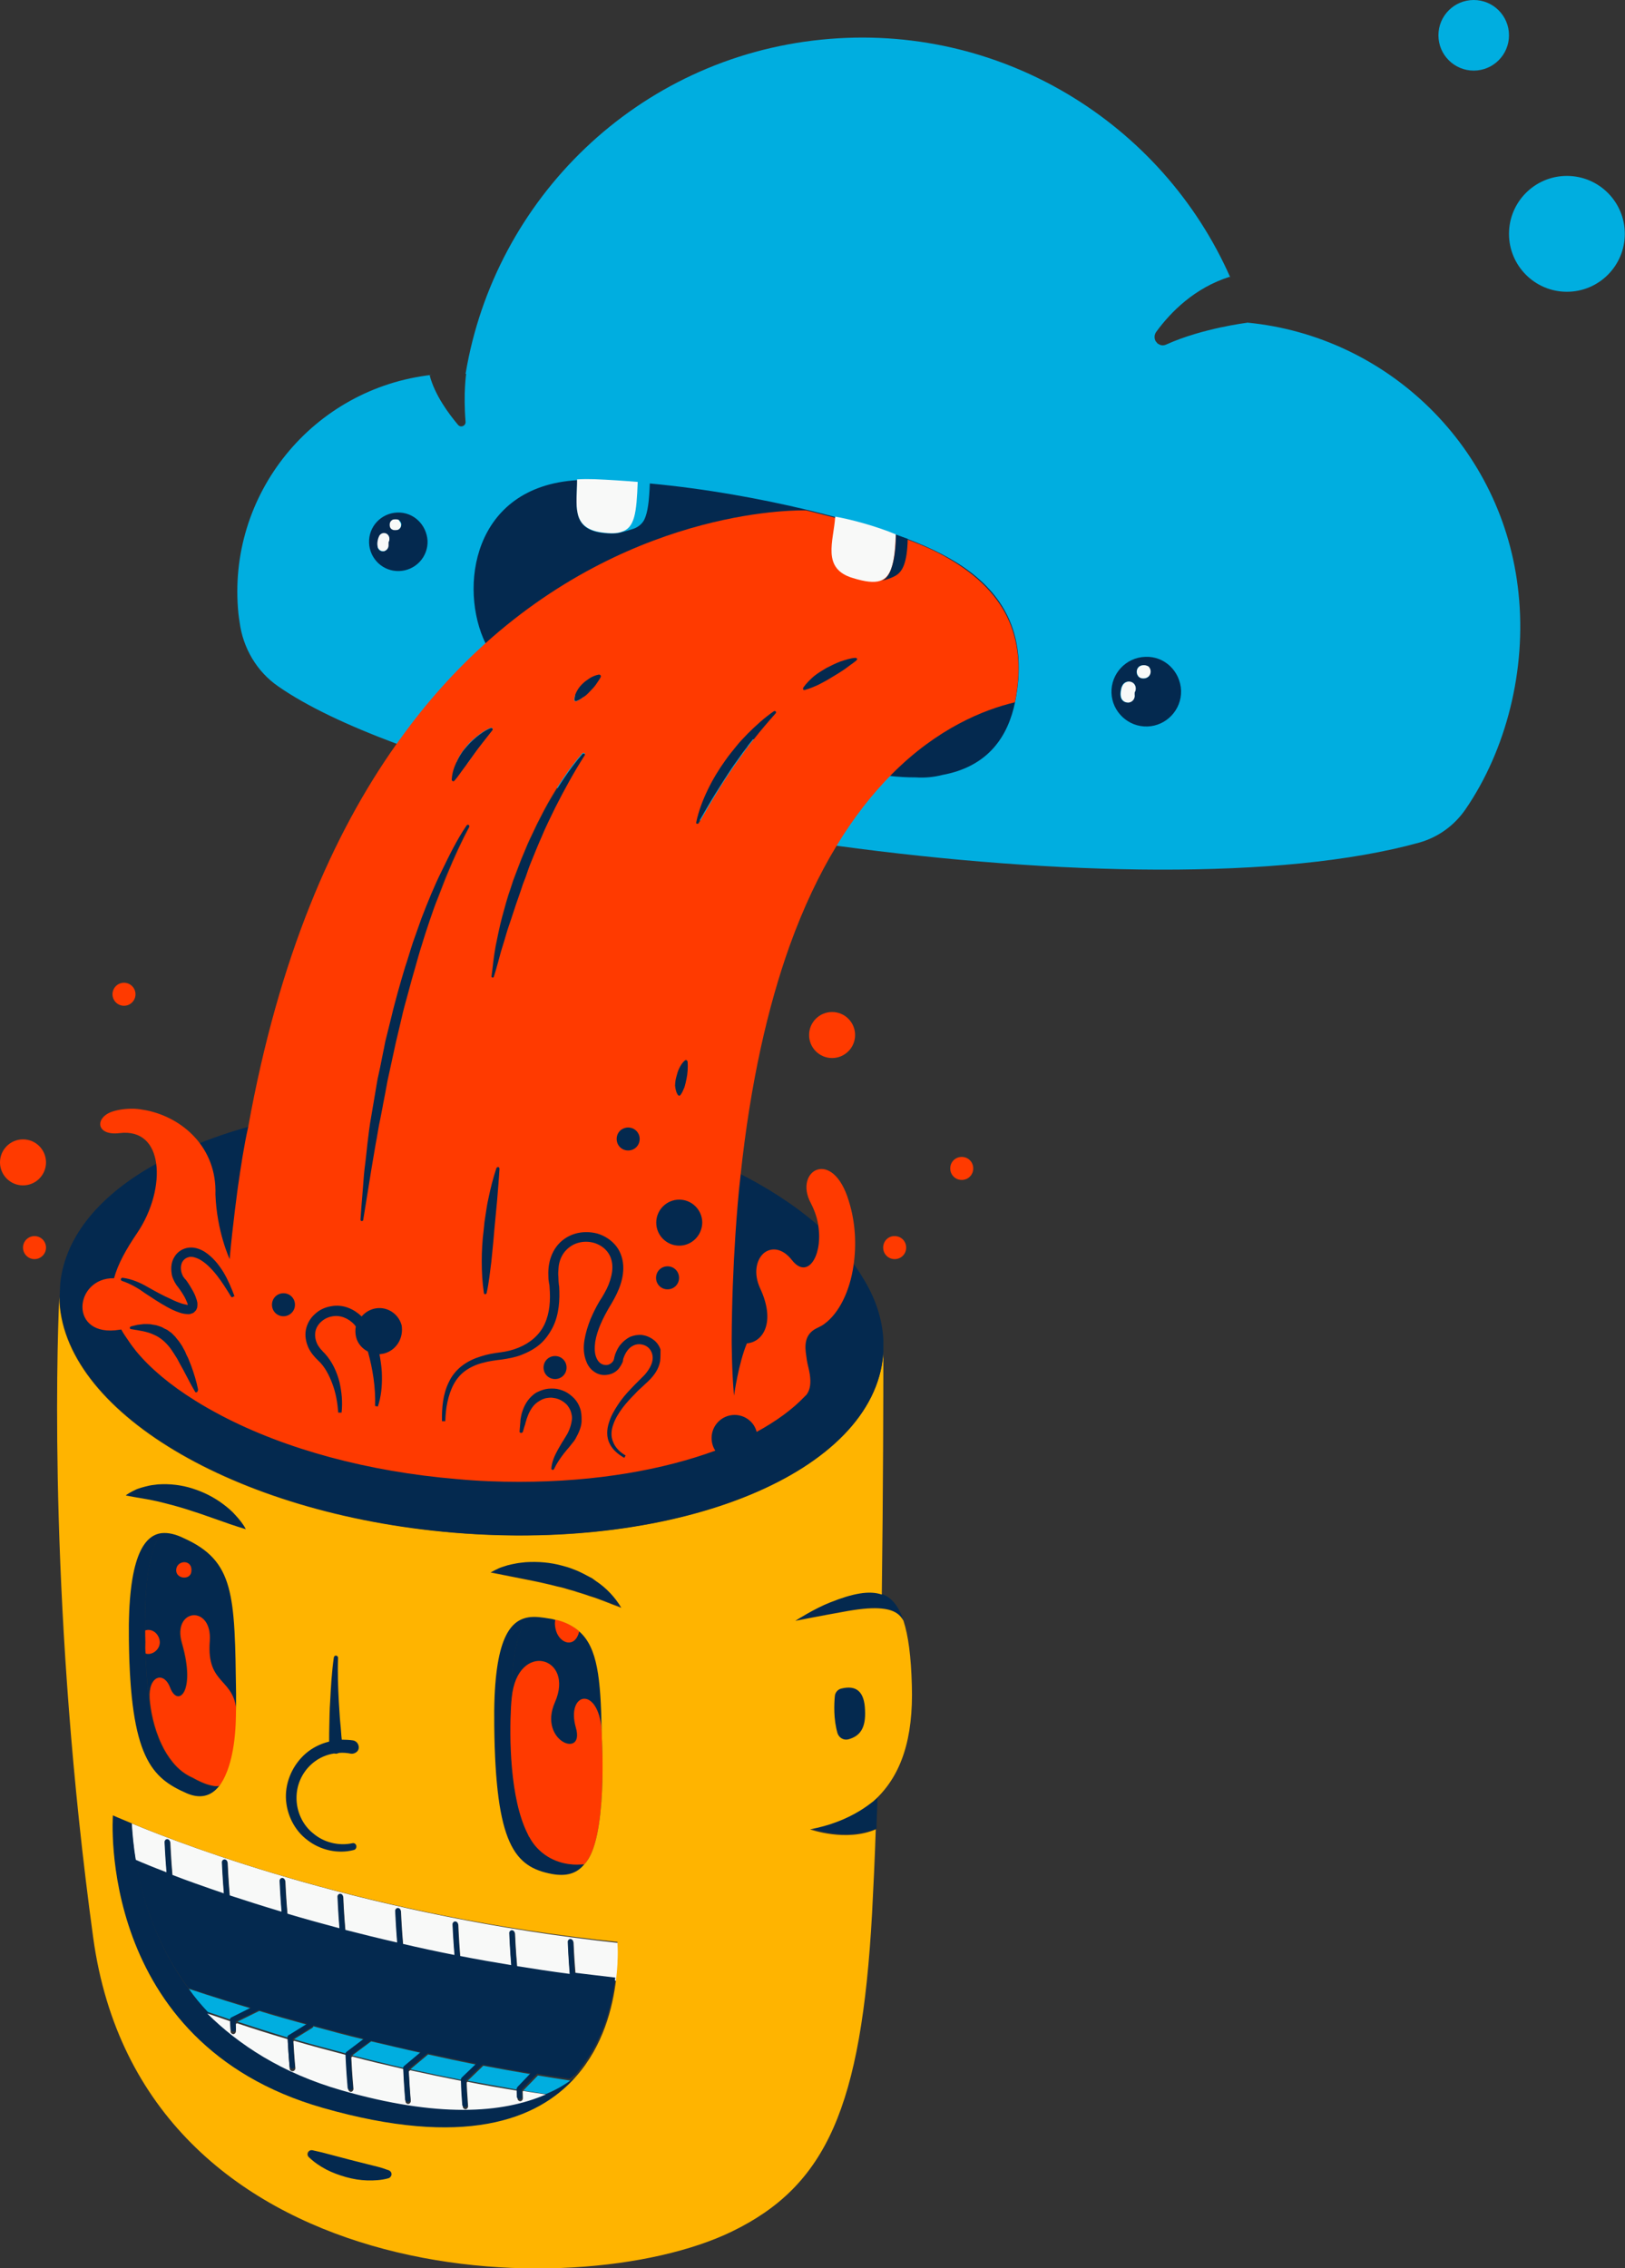 <?xml version="1.0" encoding="utf-8"?>
<!-- Generator: Adobe Illustrator 27.5.0, SVG Export Plug-In . SVG Version: 6.00 Build 0)  -->
<svg version="1.1" id="Camada_1" xmlns="http://www.w3.org/2000/svg" xmlns:xlink="http://www.w3.org/1999/xlink" x="0px" y="0px"
	 viewBox="0 0 833.5 1163" style="enable-background:new 0 0 833.5 1163;" xml:space="preserve">
<rect x="0" y="0" width="833.5" height="1163" fill="#333333" stroke="none"/>
<style type="text/css">
	.st0{fill:#00AEE0;}
	.st1{fill:#04294F;}
	.st2{fill:#F8F9F8;}
	.st3{fill:#FF3A00;}
	.st4{fill:none;}
	.st5{fill:#FFB400;}
</style>
<g>
	<path class="st0" d="M751.6,415.1c-5.7,8.2-13.8,14.1-23.5,16.9c-70.6,19.6-186.6,16.9-298.6,1.7c-71.3-10.8-190.9-39.8-226-52.3
		c-25.2-9.4-46-19.2-60.7-29.4c-11.1-7.6-18.2-19.8-19.9-33c-0.3-1.7-0.4-3-0.6-4.3c-6.2-61.1,38.2-115.7,99.3-122.5
		c-0.8,0.1-1.2,0.3-1.2,0.3c2.6,10,9.7,19.6,14.5,25.3c1.4,1.7,4,0.6,3.9-1.5c-1.2-14.7,0.3-24.6,0.3-24.6h-0.3
		C253.7,102,326.9,29.7,421.6,20.3c91.2-9.1,174.6,42.6,209.6,122.3c-0.3-0.4-0.4-0.7-0.4-0.7c-18.1,5.7-30.3,18.1-37.7,28.2
		c-1,1.4-1.1,2.9-0.6,4.3c0.1,0.3,0.3,0.6,0.4,0.7c0.3,0.4,0.6,0.7,0.8,1c0.3,0.1,0.4,0.3,0.7,0.4c1.1,0.7,2.5,0.8,3.9,0.1
		c18.4-8.3,41.3-11.1,41.3-11.1v-0.1c72.2,6.9,131.7,64,139.3,138.9C783,343.4,772.6,384.6,751.6,415.1L751.6,415.1z"/>
	<path class="st1" d="M413.9,261.4c-23.9-5.7-51.6-10.8-80.6-13.5c-0.3,8.7-1,14.7-2.8,18.5c-1.1,2.2-3.2,3.9-5.5,4.7
		c-1.8,0.6-4.4,1.4-6.2,1.8c-2.5,0.8-5.8,0.8-10.1,0.3c-16-2.2-12.6-14.2-12.6-27c-54.1,3.2-60.8,55.7-47,83.8
		c16.3,32.1,61.8,22.1,151.7,53.9c29.7,10.5,52,14.8,68.8,14.7c4.7,0.3,9.3-0.1,13.5-1.2c23.9-4.3,34-19.9,37.6-37.6
		c12.7-63.2-42.4-81.7-91-94.4C424,263.9,418.2,262.4,413.9,261.4z M203.8,262.8c-8.3,0.3-14.8,7.2-14.5,15.5s7.2,14.8,15.5,14.5
		c8.3-0.3,14.8-7.2,14.5-15.5C218.8,269,212.1,262.5,203.8,262.8z M199.3,277.3c-0.1,0.3-0.3,0.6-0.3,0.8c-0.1,0.4-0.1,0.8,0,1.2v1
		c-0.1,0.3-0.1,0.7-0.3,1c-0.1,0.1-0.1,0.3-0.3,0.4l-0.3,0.3c-0.1,0.1-0.3,0.1-0.4,0.3c-0.1,0.1-0.3,0.1-0.4,0.3
		c-0.1,0-0.3,0.1-0.4,0.1h-1c-0.3,0-0.3-0.1-0.4-0.1l-0.8-0.4l-0.3-0.3c-0.1-0.1-0.1-0.3-0.3-0.4c-0.1-0.1-0.1-0.3-0.3-0.4
		c0-0.1-0.1-0.3-0.1-0.4c-0.1-1.1-0.1-2.2,0.1-3.3c0.1-0.7,0.4-1.5,0.7-2.1c0.7-1.4,2.4-1.9,3.7-1.2
		C199.5,274.3,200,275.9,199.3,277.3L199.3,277.3z M205,271c-0.1,0.1-0.3,0.3-0.4,0.3s-0.3,0.1-0.4,0.3c-0.1,0-0.3,0.1-0.6,0.1h-1.1
		c-0.1,0-0.3-0.1-0.6-0.1c-0.3,0-0.3-0.1-0.4-0.3c-0.1-0.1-0.3-0.1-0.4-0.3c-0.1-0.1-0.3-0.3-0.3-0.4c-0.1-0.1-0.1-0.3-0.3-0.4
		c0-0.1-0.1-0.3-0.1-0.6V269c0-0.7,0.3-1.4,0.8-1.9c0.1-0.1,0.3-0.3,0.4-0.3c0.1-0.1,0.3-0.1,0.4-0.3c0.1,0,0.3-0.1,0.6-0.1h1.1
		c0.1,0,0.3,0.1,0.6,0.1c0.1,0.1,0.3,0.1,0.4,0.3c0.1,0.1,0.3,0.3,0.4,0.3c0.6,0.6,0.8,1.2,0.8,1.9C205.8,269.7,205.6,270.4,205,271
		L205,271z"/>
	<path class="st2" d="M204.6,266.7c-0.1-0.1-0.3-0.1-0.6-0.3c-0.1,0-0.3-0.1-0.6-0.1h-1.1c-0.1,0-0.3,0.1-0.6,0.1s-0.3,0.1-0.6,0.3
		c-0.1,0.1-0.3,0.1-0.4,0.3c-0.6,0.6-0.8,1.2-0.8,1.9v0.6c0,0.1,0.1,0.3,0.1,0.6c0,0.1,0.1,0.3,0.3,0.6c0.1,0.1,0.1,0.3,0.3,0.4
		c0.1,0.1,0.3,0.3,0.4,0.3c0.1,0.1,0.3,0.1,0.6,0.3c0.3,0.1,0.3,0.1,0.6,0.1h1.1c0.1,0,0.3-0.1,0.6-0.1c0.1,0,0.3-0.1,0.6-0.3
		c0.1-0.1,0.3-0.1,0.4-0.3c0.6-0.6,0.8-1.2,0.8-1.9s-0.3-1.4-0.8-1.9C204.9,266.9,204.7,266.8,204.6,266.7z M198.2,273.6
		c-1.4-0.7-3-0.1-3.7,1.2c-0.3,0.7-0.6,1.4-0.7,2.1c-0.3,1.1-0.3,2.2-0.1,3.3c0.3,1.4,1.4,2.4,2.8,2.4h0.4c1.5-0.3,2.5-1.7,2.4-3.2
		v-1.2c0-0.3,0.1-0.6,0.3-0.8C200,275.9,199.5,274.3,198.2,273.6z"/>
	<path class="st1" d="M587.4,336.8c-9.8,0.3-17.6,8.6-17.3,18.4c0.3,9.8,8.6,17.6,18.4,17.3c9.8-0.3,17.6-8.6,17.3-18.4
		C605.4,344.1,597.2,336.3,587.4,336.8z M582.1,354.5c-0.1,0.3-0.1,0.4-0.3,0.7c0,0.3-0.1,0.7,0,1c0.3,1.9-1,3.7-2.9,4h-0.6
		c-1.7,0-3.2-1.2-3.5-2.9c-0.3-1.2-0.1-2.5,0.1-3.6c0-0.1,0.1-0.4,0.1-0.6c0.1-0.3,0.1-0.6,0.3-0.8v-0.1l0.4-0.8
		c0.8-1.7,2.9-2.4,4.7-1.5C582.3,350.6,583,352.7,582.1,354.5L582.1,354.5z M589.1,346.9c-0.7,0.7-1.5,1-2.5,1c-0.3,0-0.4,0-0.7-0.1
		c-0.3,0-0.4-0.1-0.7-0.1c-0.1-0.1-0.4-0.3-0.6-0.3c-0.1-0.1-0.4-0.3-0.6-0.4c-0.7-0.7-1-1.5-1-2.5s0.4-1.8,1-2.5
		c1.2-1.2,3.6-1.2,4.8,0c0.7,0.7,1,1.5,1,2.5C590,345.3,589.6,346.3,589.1,346.9z"/>
	<path class="st2" d="M584.1,342c-0.7,0.7-1,1.5-1,2.5c0,0.8,0.4,1.8,1,2.5c0.1,0.1,0.3,0.3,0.6,0.4c0.1,0.1,0.4,0.3,0.6,0.3
		c0.3,0.1,0.4,0.1,0.7,0.1h0.7c1,0,1.8-0.4,2.5-1c0.7-0.7,1-1.5,1-2.5s-0.4-1.8-1-2.5C587.7,340.8,585.5,340.8,584.1,342L584.1,342z
		 M580.6,349.8c-1.7-0.8-3.7-0.1-4.7,1.5c-0.4,0.7-0.7,1.5-0.8,2.4c-0.3,1.2-0.3,2.5-0.1,3.6c0.3,1.7,1.8,2.9,3.5,2.9h0.6
		c1.9-0.3,3.2-2.1,2.9-4v-1c0-0.3,0.1-0.4,0.3-0.7C583,352.7,582.3,350.6,580.6,349.8L580.6,349.8z M308.7,273
		c4.3,0.6,7.6,0.6,10.1-0.3c6.8-2.1,7.7-9.7,8.3-25.6c-7.3-0.6-14.7-1.1-22.1-1.4c-3-0.1-6.1-0.1-9,0.1
		C296,258.8,292.7,270.8,308.7,273z"/>
	<circle class="st0" cx="803.7" cy="119.9" r="29.7"/>
	<circle class="st0" cx="755.9" cy="18.1" r="18.1"/>
	<path class="st1" d="M425.9,821.4c-8,3.2-17.4,9.3-18,9.5c0.7-0.1,11.1-2.2,27.2-5.1c7.6-1.4,13.1-1.7,17.1-1.2
		c7.5,0.7,9.7,3.9,11.2,6.2c-2.5-7.3-6.1-11.8-11.1-13.5C446,815.2,437.4,816.9,425.9,821.4z M448.9,922.6c-0.3,0.1-0.4,0.4-0.7,0.6
		c-2.9,2.5-9.1,7.1-18.9,10.6c-3.9,1.5-8.4,2.8-13.4,3.7c0,0,18.4,6.6,33.7,0v-2.1l0.4-10.6c0-1.1,0-2.2,0.1-3.5
		C450.1,921.5,449.7,921.9,448.9,922.6L448.9,922.6z M435.3,891.8c5.5-1.8,8.7-5.5,8.4-14.8c-0.3-9.8-4.6-13.1-12.2-11.1
		c-1.8,0.4-3.2,2.1-3.3,3.9c-0.4,4.1-0.7,11.9,1.4,19.1C430.5,891.3,433,892.6,435.3,891.8L435.3,891.8z"/>
	<path class="st2" d="M67.5,934.9c0.3,5.3,0.8,11.8,2.1,19.2c4,1.7,9.4,3.9,16,6.5c-0.7-8.6-1-15.5-1-15.6c0-0.8,0.6-1.4,1.4-1.4
		c0.7,0,1.4,0.6,1.4,1.4c0,0.1,0.3,7.7,1.1,16.9c7.5,2.8,16.3,6.1,26.5,9.5c-0.7-8.7-1-15.9-1-16c0-0.8,0.6-1.4,1.4-1.4
		c0.7-0.1,1.4,0.6,1.4,1.4c0,0.1,0.3,7.9,1.1,17c8.2,2.8,17,5.5,26.7,8.4c-0.7-8.7-1-15.9-1-15.9c0-0.8,0.6-1.4,1.4-1.4
		c0.7,0,1.4,0.6,1.4,1.4c0,0.1,0.3,7.7,1.1,16.9c8.4,2.5,17.3,5,26.8,7.5c-0.7-8.8-1-16.2-1-16.3c0-0.8,0.6-1.4,1.4-1.4
		c0.7,0,1.4,0.6,1.4,1.4c0,0.1,0.3,7.9,1.1,17.1c8.4,2.2,17.4,4.4,26.7,6.5c-0.7-8.8-1-16.2-1-16.3c0-0.8,0.6-1.4,1.4-1.4
		c0.7,0,1.4,0.6,1.4,1.4c0,0.1,0.3,7.9,1.1,17c8.6,1.9,17.4,3.9,26.5,5.7c-0.7-8.6-1-15.6-1-15.8c0-0.8,0.6-1.4,1.4-1.4
		c0.7,0,1.4,0.6,1.4,1.4c0,0.1,0.3,7.5,1,16.3c8.6,1.7,17.3,3.2,26.3,4.7c-0.8-8.8-1-16.3-1-16.5c0-0.8,0.6-1.4,1.4-1.4
		c0.7,0,1.4,0.6,1.4,1.4c0,0.1,0.3,7.9,1.1,17c8.8,1.4,17.8,2.8,27.1,4c-0.8-8.8-1-16.3-1-16.5c0-0.8,0.6-1.4,1.4-1.4
		c0.7,0,1.4,0.6,1.4,1.4c0,0.1,0.3,7.7,1.1,16.9c6.9,1,13.8,1.8,20.9,2.5c1.4-11.3,0.7-19.4,0.7-19.4
		C189.8,982.5,96.8,947.1,67.5,934.9L67.5,934.9z"/>
	<path class="st1" d="M297.8,956h0.4H297.8z M278.4,950c-2.5-2.1-4.8-4.7-6.8-8.2C273.6,945.3,275.8,947.9,278.4,950z M285.3,836.4
		c-0.8-2.5-0.8-4.6-0.4-5.9c-1.1-0.3-2.1-0.6-3.3-0.7c-3.6-0.7-7.3-1.1-10.8-0.6c-5.1,6.4-8.6,19.6-8.7,45.9
		c0.1-1.9,0.3-3.6,0.4-4.8c2.9-29.3,32.5-20.9,22.1,2.5c-8.7,19.9,15.3,29.2,10.8,13c-5.1-18,11.3-21.7,13.1,1.1
		c-0.3-26.3-2.1-42-11.5-50.5C295,845.2,287.4,842.9,285.3,836.4L285.3,836.4z M271,940.5c0.1,0.3,0.3,0.4,0.3,0.6L271,940.5z"/>
	<path class="st1" d="M298.2,956h-0.4c-3.7,0.3-12.2-0.1-19.4-5.9c-2.6-2.1-4.8-4.7-6.8-8.2c-0.1-0.1-0.1-0.3-0.3-0.4
		c0-0.1-0.1-0.1-0.1-0.3c-0.1-0.1-0.3-0.4-0.3-0.6c-9.5-18.4-9.5-50.7-8.7-65.4c0-26.4,3.5-39.5,8.7-45.9c-10,1.7-18,12.3-17.4,55.6
		c0.7,60.7,10.5,72.4,29.7,76c6.8,1.2,12.3,0.1,16.5-5h-0.1C299.4,955.8,299,955.8,298.2,956L298.2,956z M280.1,1073.7
		c-22.4,9.8-55.7,12-104.8-2.1c-30.8-8.8-52.8-23.4-68.6-40.1c-3.6-3.7-6.8-7.7-9.8-11.6c-16.7-22.4-24.1-46.9-27.2-65.8
		c-1.2-7.3-1.8-14-2.1-19.1c-6.4-2.6-9.7-4.1-9.7-4.1s-8.8,116.7,107.7,150c72.2,20.6,110,6.4,129.8-16l-2.9,2.1
		C288.8,1069.5,284.6,1071.8,280.1,1073.7L280.1,1073.7z"/>
	<path class="st0" d="M207.4,1059.8l8.6-7.2c-8.8-1.9-17.4-4-25.6-5.9l-9.7,7.2c8.4,2.1,17.1,4.3,26.3,6.4L207.4,1059.8z
		 M177.9,1052.6l9-6.8c-9.3-2.2-18-4.6-26.1-6.8c-0.1,0.3-0.3,0.6-0.6,0.8l-9.4,5.8c8.4,2.5,17.3,4.8,26.7,7.3L177.9,1052.6
		L177.9,1052.6z M265.8,1070.7l6.8-7.1c-8.4-1.4-16.7-2.9-24.7-4.4l-8,7.7c8.3,1.5,16.9,3,25.6,4.6
		C265.4,1071.3,265.6,1071,265.8,1070.7z M237.1,1065.9l7.5-7.2c-8.6-1.7-17-3.5-25-5.3l-9.1,7.6c8.6,1.9,17.3,3.7,26.4,5.5
		C236.8,1066.1,236.9,1066,237.1,1065.9z M148.3,1044l9.4-5.8c-9.1-2.5-17.4-4.8-24.7-7.1l-11.2,5.5c8,2.6,16.6,5.4,26,8.2
		C147.8,1044.4,148.1,1044.2,148.3,1044L148.3,1044z M292.5,1066.8c-5.5-0.8-11.1-1.7-16.6-2.6l-7.5,7.7c3.9,0.6,7.7,1.2,11.6,1.8
		C284.6,1071.8,288.8,1069.5,292.5,1066.8L292.5,1066.8z M106.6,1031.6c3.7,1.2,7.6,2.6,11.8,4c0.1-0.3,0.3-0.6,0.6-0.7l10-5
		c-19.6-5.8-31.5-10-32.1-10.1C99.8,1024,103,1027.8,106.6,1031.6L106.6,1031.6z"/>
	<path class="st2" d="M175.2,1071.8c49.1,14.1,82.4,11.9,104.8,2.1c-3.9-0.6-7.7-1.1-11.6-1.8l-0.3,0.3c0,0.6,0.1,1.7,0.1,3.5
		c0,0.8-0.6,1.4-1.2,1.5h-0.1c-0.7,0-1.4-0.6-1.4-1.2c-0.1-3-0.1-4.1-0.1-4.1v-0.1c-8.7-1.4-17.3-2.9-25.6-4.6l-0.4,0.4
		c0,1.7,0.3,6.4,0.7,12.2c0,0.8-0.6,1.4-1.2,1.5h-0.1c-0.7,0-1.4-0.6-1.4-1.2c-0.6-7.2-0.7-12.9-0.7-12.9c0-0.1,0-0.3,0.1-0.4
		c-9.1-1.8-17.8-3.6-26.4-5.5l-0.7,0.6c0.1,1.9,0.4,8.2,1,15.2c0,0.8-0.6,1.4-1.2,1.5h-0.1c-0.7,0-1.4-0.6-1.4-1.2
		c-0.7-8.7-1-16-1-16c0-0.3,0-0.6,0.1-0.7c-9.1-2.1-17.8-4.1-26.3-6.4l-0.6,0.4c0.1,2.1,0.4,8.7,1.1,16.2c0,0.7-0.6,1.4-1.2,1.5
		h-0.1c-0.7,0-1.2-0.6-1.4-1.2c-0.8-9.1-1.1-17-1.1-17c0-0.3,0-0.4,0.1-0.7c-9.4-2.5-18.2-4.8-26.7-7.3l-0.4,0.3
		c0.1,1.9,0.4,7.3,1,13.8c0,0.7-0.6,1.4-1.2,1.5H150c-0.7,0-1.4-0.6-1.4-1.2c-0.7-8.3-1-14.7-1-14.8v-0.4c-9.4-2.8-18-5.5-26-8.2
		l-0.7,0.4c0,0.7,0.1,1.9,0.1,3.7c0,0.8-0.6,1.4-1.2,1.5h-0.1c-0.7,0-1.4-0.6-1.4-1.2c-0.1-3.3-0.3-4.7-0.3-4.7c0-0.3,0-0.4,0.1-0.7
		c-4.1-1.4-8-2.8-11.8-4C122.3,1048.3,144.5,1063,175.2,1071.8L175.2,1071.8z"/>
	<path class="st1" d="M105.6,914.9c1,0.4,2.1,0.7,3,0.8C107.7,915.6,106.7,915.3,105.6,914.9z M112.1,915.9c0.8-0.8,1.7-2.1,2.4-3.3
		C113.1,914.9,112.1,915.9,112.1,915.9z M121.1,868.6c-0.7-51.2-0.7-68.3-27-80c-3.7-1.7-7.6-2.9-11.3-2.5
		c-5.3,6.8-8.7,21.3-8.4,49.5c0,2.2,0.1,4.3,0.1,6.4c0-2.2-0.1-4.1-0.1-5.8c2.8-1,6.4,0.8,7.3,4.7c1.1,4.6-3.6,8.2-7.1,7.1
		c0.4,8.8,1,16.5,1.9,22.9c-0.7-11.5,7.2-14.1,10.5-5.4c3.9,10.2,13.4,2.4,6.1-22.8c-5.3-18,15.8-20,14.2-1.1
		c-1.8,23.5,13.7,18.1,13.4,38.3C121.1,876.3,121.1,872.6,121.1,868.6L121.1,868.6z M98.2,806.1c-0.7,4.4-8.2,3.6-7.7-1.4
		C91,799.7,99.1,799.5,98.2,806.1z M82.7,894.4c1.7,3.7,3.6,6.8,5.8,9.3C86.1,900.8,84.2,897.8,82.7,894.4z"/>
	<path class="st1" d="M108.7,915.7c-1-0.1-1.9-0.4-3-0.8c-3.7-1.2-6.9-3.2-6.9-3.2c-4.1-1.8-7.6-4.7-10.4-8c-2.1-2.5-4-5.5-5.8-9.3
		c-4-8.4-5.7-17.7-6.1-23.5c-1-6.5-1.5-14.1-1.9-22.9c-0.1-1.9-0.1-4-0.1-5.9c0-2.1-0.1-4.1-0.1-6.4c-0.3-28.2,3.2-42.7,8.4-49.5
		c-9.4,1.1-17.3,13-16.7,54.6c0.7,60.7,11.8,70.9,29.7,78.8c6.5,2.9,12.2,1.9,16.5-3.6l-0.1-0.1C111,916,109.9,915.9,108.7,915.7
		L108.7,915.7z"/>
	<path class="st3" d="M295.4,885.9c4.7,16.2-19.5,6.9-10.8-13c10.4-23.5-19.2-31.8-22.1-2.5c-0.1,1.2-0.3,2.9-0.4,4.8
		c-0.8,14.8-0.8,47,8.7,65.4c0.1,0.1,0.1,0.4,0.3,0.6c0,0.1,0.1,0.1,0.1,0.3c0,0.1,0.1,0.3,0.3,0.4c1.9,3.6,4.3,6.2,6.8,8.2
		c7.2,5.8,15.6,6.2,19.4,5.9h0.4c0.7,0,1.2-0.1,1.5-0.1h0.1c12.2-12,9-65,9-65c0-1.4,0-2.6-0.1-3.9
		C306.8,864,290.2,867.8,295.4,885.9L295.4,885.9z M107.6,841.5c1.4-18.9-19.5-16.9-14.2,1.1c7.3,25.2-2.2,33-6.1,22.8
		c-3.3-8.8-11.2-6.1-10.5,5.4c0.4,5.8,2.1,15.1,6.1,23.5c1.5,3.3,3.5,6.5,5.8,9.3c2.8,3.5,6.2,6.2,10.4,8c0,0,3.2,1.9,6.9,3.2
		c1,0.3,2.1,0.6,3,0.8c1.2,0.3,2.4,0.3,3.5,0.1c0,0,1-1,2.4-3.3c2.5-4.6,6.2-14.2,6.5-32.5v-0.3C121.1,859.7,105.8,865,107.6,841.5
		L107.6,841.5z M90.4,804.6c-0.6,5,7.1,5.8,7.7,1.4C99.1,799.5,91,799.7,90.4,804.6z"/>
	<path class="st1" d="M294,995.6c0-0.7-0.7-1.4-1.4-1.4c-0.8,0-1.4,0.7-1.4,1.4c0,0.1,0.3,7.5,1,16.5c-9.3-1.2-18.4-2.6-27.1-4
		c-0.8-9.1-1.1-16.9-1.1-17c0-0.7-0.7-1.4-1.4-1.4c-0.8,0-1.4,0.7-1.4,1.4c0,0.1,0.3,7.5,1,16.5c-9-1.5-17.8-3-26.3-4.7
		c-0.8-8.8-1-16.3-1-16.3c0-0.8-0.7-1.4-1.4-1.4c-0.8,0-1.4,0.7-1.4,1.4c0,0.1,0.3,7.2,1,15.8c-9.1-1.8-18-3.7-26.5-5.7
		c-0.8-9.1-1.1-17-1.1-17c0-0.8-0.7-1.4-1.4-1.4c-0.8,0-1.4,0.7-1.4,1.4c0,0.1,0.3,7.5,1,16.3c-9.3-2.1-18.1-4.3-26.7-6.5
		c-0.8-9.1-1.1-17-1.1-17.1c0-0.8-0.7-1.4-1.4-1.4c-0.8,0-1.4,0.7-1.4,1.4c0,0.1,0.3,7.5,1,16.3c-9.4-2.5-18.4-5-26.8-7.5
		c-0.8-9.1-1.1-16.7-1.1-16.9c0-0.7-0.7-1.4-1.4-1.4c-0.8,0-1.4,0.7-1.4,1.4c0,0.1,0.3,7.2,1,15.9c-9.7-2.9-18.5-5.7-26.7-8.4
		c-0.8-9.1-1.1-17-1.1-17c0-0.8-0.7-1.4-1.4-1.4c-0.8,0-1.4,0.7-1.4,1.4c0,0.1,0.3,7.3,1,16c-10.2-3.5-19.1-6.6-26.5-9.5
		c-0.8-9-1.1-16.7-1.1-16.9c0-0.7-0.7-1.4-1.4-1.4c-0.8,0-1.4,0.7-1.4,1.4c0,0.1,0.3,7.1,1,15.6c-6.8-2.6-12.2-4.8-16-6.5
		c3.2,18.9,10.5,43.4,27.2,65.8c0.7,0.3,12.4,4.3,32.1,10.1l-10,5c-0.3,0.1-0.6,0.4-0.6,0.7c-0.1,0.1-0.1,0.4-0.1,0.7
		c0,0,0,1.4,0.3,4.7c0,0.7,0.7,1.2,1.4,1.2h0.1c0.8,0,1.4-0.7,1.2-1.5c-0.1-1.8-0.1-3-0.1-3.7l0.7-0.4l11.2-5.5
		c7.3,2.2,15.6,4.6,24.7,7.1l-9.4,5.8c-0.3,0.1-0.6,0.4-0.6,0.8c0,0.1-0.1,0.3,0,0.4c0,0,0.3,6.5,1,14.8c0,0.7,0.7,1.2,1.4,1.2h0.1
		c0.8,0,1.4-0.7,1.2-1.5c-0.6-6.5-0.8-11.9-1-13.8l0.4-0.3l9.4-5.8c0.3-0.1,0.6-0.6,0.6-0.8c8.2,2.2,16.9,4.4,26.1,6.8l-9,6.8
		c-0.1,0.1-0.3,0.3-0.4,0.6c-0.1,0.1-0.1,0.4-0.1,0.7c0,0.1,0.3,7.9,1.1,17c0,0.7,0.7,1.2,1.4,1.2h0.1c0.8,0,1.4-0.7,1.2-1.5
		c-0.7-7.5-1-14.1-1.1-16.2l0.6-0.4l9.7-7.2c8.2,1.9,16.7,4,25.6,5.9l-8.6,7.2c-0.1,0.1-0.3,0.3-0.3,0.4c-0.1,0.3-0.1,0.4-0.1,0.7
		c0,0.1,0.3,7.3,1,16c0,0.7,0.7,1.2,1.4,1.2h0.1c0.7,0,1.4-0.7,1.2-1.5c-0.6-7.1-0.8-13.3-1-15.2l0.7-0.6l9.1-7.6
		c8.2,1.8,16.5,3.5,25,5.3l-7.5,7.2c-0.1,0.1-0.3,0.4-0.3,0.6c0,0.1-0.1,0.3-0.1,0.4c0,0,0.1,5.7,0.7,12.9c0,0.7,0.7,1.2,1.4,1.2
		h0.1c0.8,0,1.4-0.7,1.2-1.5c-0.4-5.8-0.7-10.5-0.7-12.2l0.4-0.4l8-7.7c8.2,1.5,16.3,3,24.7,4.4l-6.8,7.1l-0.4,0.8v0.1
		c0,0,0,1.1,0.1,4.1c0,0.7,0.7,1.2,1.4,1.2h0.1c0.8,0,1.4-0.7,1.2-1.5c-0.1-1.8-0.1-2.9-0.1-3.5l0.3-0.3l7.5-7.7
		c5.5,1,11.1,1.8,16.6,2.6l2.9-2.1c14-15.8,18.9-35.4,20.6-49.8c-7.1-0.8-14.1-1.7-20.9-2.5C294.3,1003.5,294,995.8,294,995.6
		L294,995.6z M306.1,810.5l-1.9-1.4c-0.7-0.4-1.4-0.8-2.1-1.1c-1.4-0.8-2.8-1.5-4.3-2.2c-1.5-0.6-2.9-1.1-4.4-1.8
		c-1.5-0.6-3-1-4.6-1.4c-6.2-1.7-12.6-2.2-18.8-1.8c-1.5,0.1-3.2,0.3-4.7,0.6c-1.5,0.3-3,0.6-4.6,1l-2.2,0.7
		c-0.7,0.3-1.5,0.6-2.2,0.8c-1.5,0.6-2.9,1.2-4.3,2.2l17.7,3.5c5.7,1.1,11.1,2.4,16.6,3.7c2.8,0.6,5.4,1.5,8.2,2.2
		c2.6,1,5.4,1.7,8,2.6c5.5,1.7,10.8,4.1,16.9,5.9C315.7,818.8,311.3,814,306.1,810.5L306.1,810.5z M95.4,773.8
		c4.8,1.5,9.8,3.2,14.8,5s10.1,3.6,15.8,5.3c-1.4-2.8-3.2-5-5.3-7.2c-1.9-2.1-4.1-4-6.5-5.8c-4.7-3.5-10-6.1-15.6-7.9
		c-5.7-1.8-11.6-2.5-17.6-2.1c-1.5,0.1-2.9,0.3-4.4,0.6c-1.5,0.3-2.9,0.7-4.3,1.1l-2.1,0.7c-0.7,0.3-1.4,0.7-2.1,1
		c-1.4,0.7-2.6,1.4-3.9,2.2c5.9,1.2,11.1,1.8,16.2,3C85.6,771,90.4,772.2,95.4,773.8L95.4,773.8z"/>
	<path class="st3" d="M74.7,847.8c3.5,1.2,8.2-2.5,7.1-7.1c-1-4-4.6-5.7-7.3-4.7c0,1.7,0,3.7,0.1,5.8
		C74.5,844,74.5,845.9,74.7,847.8L74.7,847.8z M284.9,830.3C284.9,830.3,284.9,830.4,284.9,830.3c-0.4,1.5-0.4,3.5,0.4,6.1
		c2.1,6.5,9.7,8.8,11.8,0.1C297.1,836.5,293.1,832.2,284.9,830.3z"/>
	<path class="st1" d="M157.9,943.5c6.6,5.1,15.6,7.1,23.6,5c1-0.3,1.5-1.1,1.4-2.1c-0.1-1-1.1-1.5-2.1-1.4c-7.1,1.5-14.7-0.4-20-5
		c-5.5-4.4-8.7-11.5-8.6-18.4c0-7.1,3.5-13.7,8.7-18c3-2.5,6.8-4,10.5-4.6c0.4,0.1,0.8,0.1,1.4,0.1c0.4,0,0.8-0.1,1.2-0.4
		c2.1-0.1,4,0,6.1,0.4h0.1c1.9,0.4,3.7-0.8,4-2.8c0.3-1.9-0.8-3.7-2.8-4c-1.9-0.4-4-0.6-5.9-0.4c-0.3-2.6-0.6-5.3-0.7-8
		c-0.3-3.7-0.6-7.6-0.8-11.3c-0.4-7.6-0.7-15.2-0.4-22.7c0-0.6-0.4-1.1-1-1.1c-0.7-0.1-1.2,0.4-1.2,1c-1,7.6-1.5,15.3-1.9,22.9
		c-0.1,3.9-0.3,7.6-0.4,11.5c0,2.9-0.1,5.8-0.1,8.7c-0.1,0-0.3,0-0.4,0.1c-4.1,1.1-8.2,3.2-11.5,5.9c-6.5,5.7-10.5,14.2-10.1,22.7
		C147,930.2,151.1,938.5,157.9,943.5L157.9,943.5z M199.5,1112.7c-3.5-1.2-6.6-1.9-10-2.8l-9.5-2.4l-9.5-2.5
		c-3.2-0.8-6.5-1.7-9.8-2.4h-0.1c-0.7-0.1-1.4,0-1.8,0.6c-0.8,0.8-0.8,2.1,0,2.9c2.8,2.8,5.8,4.7,9,6.4c3.2,1.7,6.6,3,10.2,3.9
		c3.5,1,7.1,1.5,10.8,1.7c3.6,0.1,7.3-0.1,10.9-1.1c0.7-0.1,1.2-0.7,1.5-1.4C201.1,1114.4,200.6,1113.1,199.5,1112.7L199.5,1112.7z"
		/>
	<path class="st4" d="M199.5,1112.7c-3.5-1.2-6.6-1.9-10-2.8l-9.5-2.4l-9.5-2.5c-3.2-0.8-6.5-1.7-9.8-2.4h-0.1
		c-0.7-0.1-1.4,0-1.8,0.6c-0.8,0.8-0.8,2.1,0,2.9c2.8,2.8,5.8,4.7,9,6.4c3.2,1.7,6.6,3,10.2,3.9c3.5,1,7.1,1.5,10.8,1.7
		c3.6,0.1,7.3-0.1,10.9-1.1c0.7-0.1,1.2-0.7,1.5-1.4C201.1,1114.4,200.6,1113.1,199.5,1112.7L199.5,1112.7z M67.5,934.9
		c-6.4-2.6-9.7-4.1-9.7-4.1s-8.8,116.7,107.7,150c72.2,20.6,110,6.4,129.8-16c14-15.8,18.9-35.4,20.6-49.8
		c1.4-11.3,0.7-19.4,0.7-19.4C189.8,982.5,96.8,947.1,67.5,934.9z M121.1,868.6c-0.7-51.2-0.7-68.3-27-80c-3.7-1.7-7.6-2.9-11.3-2.5
		c-9.4,1.1-17.3,13-16.7,54.6c0.7,60.7,11.8,70.9,29.7,78.8c6.5,2.9,12.2,1.9,16.5-3.6c0.8-1,1.5-2.1,2.2-3.3
		c2.5-4.6,6.2-14.2,6.5-32.5v-0.3C121.1,876.3,121.1,872.6,121.1,868.6z M95.4,773.8c4.8,1.5,9.8,3.2,14.8,5s10.1,3.6,15.8,5.3
		c-1.4-2.8-3.2-5-5.3-7.2c-1.9-2.1-4.1-4-6.5-5.8c-4.7-3.5-10-6.1-15.6-7.9c-5.7-1.8-11.6-2.5-17.6-2.1c-1.5,0.1-2.9,0.3-4.4,0.6
		c-1.5,0.3-2.9,0.7-4.3,1.1l-2.1,0.7c-0.7,0.3-1.4,0.7-2.1,1c-1.4,0.7-2.6,1.4-3.9,2.2c5.9,1.2,11.1,1.8,16.2,3
		C85.6,771,90.4,772.2,95.4,773.8L95.4,773.8z M157.9,943.5c6.6,5.1,15.6,7.1,23.6,5c1-0.3,1.5-1.1,1.4-2.1c-0.1-1-1.1-1.5-2.1-1.4
		c-7.1,1.5-14.7-0.4-20-5c-5.5-4.4-8.7-11.5-8.6-18.4c0-7.1,3.5-13.7,8.7-18c3-2.5,6.8-4,10.5-4.6c0.4,0.1,0.8,0.1,1.4,0.1
		c0.4,0,0.8-0.1,1.2-0.4c2.1-0.1,4,0,6.1,0.4h0.1c1.9,0.4,3.7-0.8,4-2.8c0.3-1.9-0.8-3.7-2.8-4c-1.9-0.4-4-0.6-5.9-0.4
		c-0.3-2.6-0.6-5.3-0.7-8c-0.3-3.7-0.6-7.6-0.8-11.3c-0.4-7.6-0.7-15.2-0.4-22.7c0-0.6-0.4-1.1-1-1.1c-0.7-0.1-1.2,0.4-1.2,1
		c-1,7.6-1.5,15.3-1.9,22.9c-0.1,3.9-0.3,7.6-0.4,11.5c0,2.9-0.1,5.8-0.1,8.7c-0.1,0-0.3,0-0.4,0.1c-4.1,1.1-8.2,3.2-11.5,5.9
		c-6.5,5.7-10.5,14.2-10.1,22.7C147,930.2,151.1,938.5,157.9,943.5L157.9,943.5z M284.9,830.3C284.9,830.3,284.9,830.4,284.9,830.3
		c-1.1-0.1-2.2-0.4-3.3-0.6c-3.6-0.7-7.3-1.1-10.8-0.6c-10,1.7-18,12.3-17.4,55.6c0.7,60.7,10.5,72.4,29.7,76
		c6.8,1.2,12.3,0.1,16.5-5c12.2-12,9-65,9-65c0-1.4,0-2.6-0.1-3.9c-0.3-26.3-2.1-42-11.5-50.5C297.1,836.5,293.1,832.2,284.9,830.3z
		 M431.7,866c-1.8,0.4-3.2,2.1-3.3,3.9c-0.4,4.1-0.7,11.9,1.4,19.1c0.7,2.4,3.2,3.7,5.7,3c5.5-1.8,8.7-5.5,8.4-14.8
		C443.5,867.3,439.3,864,431.7,866L431.7,866z M306.1,810.5l-1.9-1.4c-0.7-0.4-1.4-0.8-2.1-1.1c-1.4-0.8-2.8-1.5-4.3-2.2
		c-1.5-0.6-2.9-1.1-4.4-1.8c-1.5-0.6-3-1-4.6-1.4c-6.2-1.7-12.6-2.2-18.8-1.8c-1.5,0.1-3.2,0.3-4.7,0.6c-1.5,0.3-3,0.6-4.6,1
		l-2.2,0.7c-0.7,0.3-1.5,0.6-2.2,0.8c-1.5,0.6-2.9,1.2-4.3,2.2l17.7,3.5c5.7,1.1,11.1,2.4,16.6,3.7c2.8,0.6,5.4,1.5,8.2,2.2
		c2.6,1,5.4,1.7,8,2.6c5.5,1.7,10.8,4.1,16.9,5.9C315.7,818.8,311.3,814,306.1,810.5L306.1,810.5z"/>
	<path class="st5" d="M467.7,863.9c-0.4-14.5-1.8-25.3-4.3-32.9c-1.4-2.4-3.7-5.5-11.2-6.2c-4-0.4-9.4-0.1-17.1,1.2
		c-16.2,2.9-26.7,5-27.2,5.1c0.6-0.4,10-6.4,18-9.5c11.5-4.6,20-6.2,26.4-4c0.7-54.2,0.8-102,0.8-124.4c0,0.6,0,1.1-0.1,1.5
		c-5,60.1-103.5,100.9-220.2,91.2C119.6,776.5,31.1,723,30.4,665c-1.4,31-5.1,164,17.4,328.5c24.9,181.1,247,189.8,327.6,150.7
		c48.4-23.5,66.4-63.6,71.9-163.1c0.7-13.4,1.4-27.9,1.9-43.1c-15.3,6.6-33.7,0-33.7,0c5-1,9.5-2.2,13.4-3.7
		c9.8-3.6,16-8.3,18.9-10.6c0.3-0.1,0.4-0.4,0.7-0.6c0.8-0.7,1.2-1.1,1.2-1.1C462.1,909.9,468.6,891.7,467.7,863.9L467.7,863.9z
		 M156.9,899c3.3-2.8,7.2-4.8,11.5-5.9c0.1,0,0.3-0.1,0.4-0.1c0-2.9,0-5.8,0.1-8.7c0.1-3.9,0.1-7.6,0.4-11.5
		c0.4-7.6,0.8-15.3,1.9-22.9c0.1-0.7,0.7-1.1,1.2-1c0.6,0.1,1,0.6,1,1.1c-0.3,7.6,0,15.2,0.4,22.7c0.3,3.7,0.4,7.6,0.8,11.3
		c0.3,2.6,0.4,5.4,0.7,8c1.9,0,4,0.1,5.9,0.4c1.9,0.4,3,2.2,2.8,4s-2.2,3-4,2.8H180c-1.9-0.4-4-0.6-6.1-0.4l-1.2,0.4
		c-0.4,0-1,0-1.4-0.1c-3.9,0.6-7.5,2.2-10.5,4.6c-5.4,4.3-8.7,10.9-8.7,18c-0.1,6.9,3,14,8.6,18.4c5.4,4.6,13,6.5,20,5
		c1-0.3,1.9,0.4,2.1,1.4c0.1,1-0.4,1.9-1.4,2.1c-8,2.1-17,0.1-23.6-5c-6.8-5-10.9-13.3-11.2-21.8C146.4,913.2,150.3,904.7,156.9,899
		L156.9,899z M68.2,764.5c0.7-0.3,1.4-0.7,2.1-1l2.1-0.7c1.4-0.4,2.9-0.8,4.3-1.1c1.5-0.3,2.9-0.4,4.4-0.6c5.9-0.4,12,0.3,17.6,2.1
		c5.7,1.8,10.9,4.4,15.6,7.9c2.4,1.8,4.6,3.6,6.5,5.8c1.9,2.1,3.9,4.4,5.3,7.2c-5.7-1.7-10.8-3.5-15.8-5.3c-5-1.8-10-3.5-14.8-5
		s-9.8-2.8-14.8-4c-5.1-1.2-10.2-1.8-16.2-3C65.5,765.9,66.9,765.2,68.2,764.5z M121,880.1c-0.3,18.2-4,27.9-6.5,32.5
		c-0.7,1.2-1.4,2.4-2.2,3.3c-4.3,5.4-10,6.4-16.5,3.6c-18-7.9-29-18.1-29.7-78.8c-0.6-41.6,7.5-53.4,16.7-54.6
		c3.7-0.4,7.6,0.7,11.3,2.5c26.3,11.8,26.3,28.9,27,80c0,4,0,7.7-0.1,11.3V880.1z M200.7,1115.5c-0.3,0.7-0.8,1.2-1.5,1.4
		c-3.6,1-7.2,1.2-10.9,1.1c-3.6-0.1-7.2-0.7-10.8-1.7c-3.5-1-6.9-2.2-10.2-3.9c-3.2-1.7-6.2-3.7-9-6.4c-0.8-0.8-0.8-2.1,0-2.9
		c0.6-0.6,1.2-0.7,1.8-0.6h0.1c3.3,0.7,6.6,1.5,9.8,2.4l9.5,2.5l9.5,2.4c3.2,0.8,6.5,1.5,9.8,2.8h0.1
		C200.6,1113.1,201.1,1114.4,200.7,1115.5L200.7,1115.5z M316,1015c-1.7,14.4-6.6,34-20.6,49.8c-19.8,22.4-57.6,36.6-129.8,16
		c-116.5-33.3-107.7-150-107.7-150s3.3,1.5,9.7,4.1c29.2,12.2,122.3,47.6,249.1,60.8C316.7,995.8,317.4,1003.6,316,1015z M308.6,887
		c0.1,1.2,0.1,2.5,0.1,3.9c0,0,3.2,52.9-9,65c-4.1,5.1-9.7,6.2-16.5,5c-19.4-3.6-29-15.3-29.7-76c-0.6-43.3,7.5-53.9,17.4-55.6
		c3.5-0.6,7.2,0,10.8,0.6c1.1,0.1,2.2,0.4,3.3,0.7v-0.1c8,1.8,12.2,6.1,12.2,6.1C306.5,844.8,308.1,860.7,308.6,887z M302.1,818.3
		c-2.6-1-5.4-1.7-8-2.6c-2.8-0.7-5.4-1.7-8.2-2.2c-5.4-1.4-10.9-2.6-16.6-3.7l-17.7-3.5c1.4-0.8,2.8-1.5,4.3-2.2
		c0.7-0.3,1.5-0.6,2.2-0.8l2.2-0.7c1.5-0.4,3-0.7,4.6-1c1.5-0.3,3.2-0.4,4.7-0.6c6.4-0.4,12.7,0.1,18.8,1.8c1.5,0.4,3,0.8,4.6,1.4
		c1.5,0.6,3,1.1,4.4,1.8s2.9,1.4,4.3,2.2c0.7,0.4,1.4,0.7,2.1,1.1l1.9,1.4c5.3,3.5,9.8,8.3,13,13.7
		C312.8,822.3,307.6,819.9,302.1,818.3L302.1,818.3z M435.3,891.8c-2.4,0.7-4.8-0.6-5.7-3c-2.1-7.2-1.8-14.9-1.4-19.1
		c0.1-1.8,1.5-3.5,3.3-3.9c7.6-1.9,11.9,1.4,12.2,11.1C444.2,886.4,440.9,890.2,435.3,891.8L435.3,891.8z"/>
	<path class="st1" d="M232.8,785.8c116.5,9.7,215.1-31.1,220.2-91.2c0-0.6,0.1-1.1,0.1-1.5v-6.2c-0.6-10.8-4.1-21.4-10.4-31.5
		c-26-44.2-101.2-80.5-192.2-87.8c-67.9-5.5-129.5,6.2-170,29v-0.1c-28.8,15.8-47,37-49.6,61.5c0,0-0.1,2.4-0.3,6.6v0.1
		C31.2,722.7,119.7,776.2,232.8,785.8L232.8,785.8z"/>
	<path class="st3" d="M96.6,668.5C96.6,668.5,96.5,668.5,96.6,668.5C96.5,668.5,96.6,668.5,96.6,668.5z"/>
	<circle class="st3" cx="63.6" cy="509.8" r="5.9"/>
	<path class="st3" d="M493.3,593.2c-3.3,0-5.9,2.6-5.9,5.9s2.6,5.9,5.9,5.9c3.3,0,5.9-2.6,5.9-5.9S496.6,593.2,493.3,593.2z
		 M453,639.7c0,3.3,2.6,5.9,5.9,5.9c3.3,0,5.9-2.6,5.9-5.9c0-3.3-2.6-5.9-5.9-5.9C455.7,633.7,453,636.3,453,639.7z"/>
	<circle class="st3" cx="17.7" cy="639.7" r="5.9"/>
	<circle class="st3" cx="11.8" cy="596" r="11.8"/>
	<circle class="st3" cx="426.8" cy="530.7" r="11.8"/>
	<path class="st1" d="M352.4,543.9c-0.4-0.4-1-0.4-1.2,0c-1.2,1.1-2.1,2.5-2.8,3.9s-1.2,2.9-1.5,4.4c-0.4,1.5-0.6,3-0.4,4.7
		c0.1,1.5,0.4,3.2,1.4,4.7c0,0.1,0.1,0.1,0.3,0.3c0.4,0.3,0.8,0.1,1.1-0.1c1.1-1.4,1.7-2.8,2.1-4.1c0.4-1.4,0.7-2.8,1-4.1
		c0.3-1.4,0.4-2.8,0.6-4.3c0.1-1.5,0.1-2.9,0-4.6C352.7,544.3,352.5,544.1,352.4,543.9L352.4,543.9z M316.3,584.1
		c0,3.3,2.6,5.9,5.9,5.9s5.9-2.6,5.9-5.9s-2.6-5.9-5.9-5.9S316.3,580.9,316.3,584.1z M376.9,748.7c6.5,0,11.8-5.3,11.8-11.8
		c0-1.1-0.1-2.1-0.4-3c-1.4-5-5.9-8.7-11.3-8.7c-6.5,0-11.8,5.3-11.8,11.8c0,2.4,0.7,4.6,1.9,6.5
		C369.1,746.7,372.7,748.7,376.9,748.7z M240.7,423.6c0.3-0.4,0.1-0.8-0.3-1.1c-0.4-0.3-1-0.1-1.1,0.3c-5,7.5-8.8,15.3-12.7,23.2
		c-3.9,8-7.2,16.2-10.4,24.3c-1.5,4.1-3,8.3-4.4,12.4c-1.5,4.1-2.8,8.4-4,12.6c-1.4,4.1-2.5,8.4-3.7,12.7c-1.2,4.3-2.4,8.4-3.3,12.7
		l-3.2,12.9c-1,4.3-1.8,8.6-2.6,13l-1.4,6.5c-0.4,2.2-0.7,4.3-1.1,6.5l-2.2,13c-0.4,2.2-0.7,4.3-1,6.5l-0.8,6.5
		c-0.6,4.4-1.1,8.7-1.5,13.1c-0.4,4.4-0.7,8.7-1.1,13.1c-0.3,4.4-0.7,8.7-1,13.1c0,0.3,0.3,0.7,0.6,0.7c0.4,0,0.7-0.1,0.8-0.6
		c0.8-4.3,1.5-8.7,2.1-13l2.1-13c0.7-4.3,1.5-8.6,2.2-13c0.8-4.3,1.4-8.7,2.4-13l2.5-12.9c0.4-2.2,0.8-4.3,1.2-6.5l1.4-6.4l2.8-12.9
		l3-12.7c1-4.3,2.2-8.4,3.3-12.7c1.1-4.1,2.2-8.4,3.5-12.6s2.5-8.4,3.7-12.6c1.4-4.1,2.6-8.3,4-12.4c1.5-4.1,2.9-8.3,4.4-12.3
		s3-8.2,4.8-12.2C232.9,439.2,236.5,431.2,240.7,423.6L240.7,423.6z M259.9,478.9c0.7-2.5,1.5-4.8,2.4-7.3l2.4-7.3
		c0.8-2.4,1.7-4.8,2.5-7.2l1.2-3.6l1.4-3.6c0.8-2.4,1.8-4.8,2.6-7.2c1.9-4.7,3.9-9.5,5.9-14.1c1-2.4,2.1-4.7,3.2-7.1l1.7-3.5
		l1.7-3.5c4.6-9.1,9.4-18.2,15.1-26.8c0.3-0.3,0.1-0.8-0.1-1.1c-0.4-0.3-0.8-0.3-1.2,0.1c-6.9,7.9-12.4,16.7-17.7,25.7l-1.9,3.5
		l-1.8,3.5c-1.2,2.4-2.4,4.7-3.5,7.1l-3.3,7.1l-3,7.2c-1,2.4-1.8,4.8-2.8,7.3l-1.4,3.7l-1.2,3.7c-0.8,2.5-1.7,5-2.4,7.5l-2.1,7.6
		c-1.4,5-2.4,10.1-3.3,15.2c-1,5.1-1.5,10.2-2.1,15.5c0,0.3,0.1,0.7,0.4,0.7c0.4,0.1,0.7-0.1,0.8-0.4c0.8-2.5,1.5-5,2.2-7.5
		s1.2-5,2.1-7.5C258.5,483.7,259.2,481.4,259.9,478.9L259.9,478.9z M358.1,421.9c3-5,5.8-10.1,8.8-14.9s6.1-9.7,9.3-14.4
		c0.8-1.1,1.7-2.4,2.5-3.5s1.7-2.4,2.5-3.5s1.8-2.2,2.6-3.5c0.8-1.1,1.8-2.2,2.6-3.3c3.6-4.4,7.5-8.8,11.2-13.3
		c0.3-0.3,0.3-0.7,0-1.1c-0.3-0.4-0.8-0.4-1.1-0.3c-4.8,3.3-9.3,7.3-13.4,11.5c-2.1,2.1-4.1,4.3-5.9,6.5c-1.9,2.2-3.7,4.6-5.5,7.1
		c-3.5,4.8-6.5,10-9.1,15.2c-2.5,5.4-4.7,10.9-5.9,16.7c0,0.3,0,0.6,0.3,0.7C357.4,422.3,357.8,422.2,358.1,421.9L358.1,421.9z
		 M248.7,663.6c0.4,0.1,0.7-0.1,0.8-0.6c1.1-5.3,1.7-10.6,2.4-15.9c0.6-5.3,1.1-10.6,1.5-15.9l1.5-15.9c0.4-5.3,1-10.6,1.2-16
		c0-0.4-0.1-0.7-0.6-0.8c-0.4-0.1-1,0.1-1.1,0.6c-1.8,5.1-3,10.4-4.1,15.6c-0.6,2.6-1,5.3-1.4,8l-0.6,4l-0.4,4
		c-0.7,5.4-1,10.8-1,16.2s0.3,10.8,1.1,16.2C248.1,663.2,248.4,663.4,248.7,663.6L248.7,663.6z M438.5,337.2
		c-2.8,0.3-5.3,1.1-7.7,1.9c-2.5,1-4.8,2.1-7.1,3.3c-2.2,1.2-4.4,2.6-6.5,4.3c-2.1,1.7-3.9,3.5-5.4,5.8c-0.1,0.1-0.1,0.4-0.1,0.6
		c0.1,0.4,0.6,0.7,0.8,0.6c2.6-0.7,5-1.7,7.3-2.8c2.2-1.1,4.4-2.4,6.6-3.7c2.2-1.2,4.3-2.6,6.4-4c2.1-1.4,4.3-2.9,6.2-4.4
		c0.3-0.1,0.4-0.4,0.3-0.8C439.5,337.5,438.9,337.2,438.5,337.2L438.5,337.2z M232,400.6c0.3,0.3,0.7,0.3,1,0c1.9-2.2,3.5-4.4,5-6.6
		c1.5-2.2,3-4.4,4.7-6.5c1.5-2.2,3.2-4.3,4.8-6.4l5.1-6.5c0.1-0.3,0.3-0.6,0.1-0.8c-0.1-0.4-0.7-0.7-1.1-0.4
		c-2.8,1.1-5.1,2.8-7.3,4.6c-2.2,1.8-4.3,4-6.1,6.2c-1,1.1-1.7,2.4-2.5,3.6c-0.7,1.2-1.4,2.5-1.9,3.9c-1.1,2.6-1.9,5.5-2.1,8.6
		C231.7,400.2,231.7,400.5,232,400.6L232,400.6z M295.7,359.4c1.7-0.6,2.9-1.4,4-2.4c1.1-0.8,2.2-1.8,3.2-2.9c1-1,1.9-2.1,2.8-3.2
		c0.8-1.1,1.8-2.4,2.5-3.9c0.1-0.1,0.1-0.4,0.1-0.6c-0.1-0.6-0.6-0.8-1.1-0.7c-1.7,0.3-3,1-4.4,1.7c-1.4,0.8-2.6,1.7-3.7,2.8
		c-1.1,1.1-2.2,2.2-2.9,3.6c-0.7,1.4-1.4,2.9-1.5,4.7v0.3C294.7,359.4,295.3,359.6,295.7,359.4L295.7,359.4z M114.1,651.8
		c-2.5-3.9-5.4-7.7-9.7-10.5c-2.2-1.2-4.8-2.4-7.9-2.1c-3,0.1-5.9,2.1-7.5,4.7c-1.5,2.5-1.9,5.5-1.5,8.3c0.3,1.4,0.7,2.6,1.2,3.9
		c0.3,0.6,0.7,1.2,1,1.8c0.4,0.6,0.7,1,1,1.4c1.2,1.8,2.5,3.5,3.5,5.3c0.6,0.8,1,1.8,1.2,2.6c0.3,0.4,0.3,1,0.4,1.4h-0.1
		c-0.7,0-1.7-0.3-2.6-0.6c-1.9-0.6-3.9-1.4-5.9-2.4c-3.9-1.8-7.9-3.9-11.8-6.1c-3.9-2.2-8.3-4.1-12.9-4.8c-0.4,0-0.8,0.1-1,0.6
		c-0.1,0.4,0.1,1,0.6,1c4.1,1.2,7.9,3.5,11.5,6.1c3.7,2.5,7.5,5,11.5,7.2c2.1,1.1,4.1,2.1,6.4,2.9c1.1,0.4,2.4,0.7,3.9,0.8h1.2
		c0.3,0,0.4,0,0.7-0.1c0.3-0.1,0.6-0.1,0.8-0.3l0.8-0.4c0.3-0.1,0.6-0.4,0.7-0.7c0.6-0.6,0.8-1.1,1-1.7c0.3-1.1,0.3-2.1,0.1-2.8
		c-0.1-0.8-0.3-1.4-0.6-2.1c-0.4-1.2-1-2.4-1.5-3.5c-1.1-2.1-2.5-4-3.7-5.9c-0.3-0.4-0.7-1-1-1.2c-0.3-0.4-0.4-0.7-0.7-1.1
		c-0.4-0.8-0.7-1.7-0.8-2.5c-0.3-1.7-0.1-3.3,0.7-4.6c0.7-1.4,1.9-2.1,3.5-2.4c1.5-0.3,3.3,0.3,5,1.1c3.5,1.8,6.4,5,9.1,8.3
		c2.6,3.5,5,7.2,7.3,10.9c0.1,0.3,0.6,0.4,0.8,0.3c0.4-0.1,0.6-0.6,0.4-0.8C118.3,660,116.4,655.8,114.1,651.8L114.1,651.8z
		 M96.6,668.5C96.6,668.5,96.5,668.5,96.6,668.5C96.5,668.5,96.6,668.5,96.6,668.5z M97.7,700.3l-1.2-3c-0.4-1-1-2.1-1.4-3
		c-0.4-1-1.1-1.9-1.5-3c-0.6-1-1.2-1.9-1.8-2.9c-0.7-1-1.5-1.8-2.2-2.8l-1.2-1.2c-0.4-0.4-0.8-0.8-1.4-1.2l-1.5-1.1
		c-0.6-0.4-1.1-0.6-1.7-0.8c-1.1-0.7-2.2-1-3.3-1.4s-2.4-0.4-3.5-0.7c-1.1-0.1-2.4-0.1-3.5-0.1c-1.1,0.1-2.2,0.1-3.3,0.4
		c-1.1,0.3-2.2,0.4-3.3,0.8c-0.3,0.1-0.4,0.3-0.6,0.6c0,0.4,0.1,0.7,0.6,0.8c4.3,0.7,8.4,1.2,11.8,2.9c3.5,1.5,6.2,4,8.6,7.2
		c1.1,1.7,2.2,3.3,3.3,5.1c1,1.8,2.1,3.6,3,5.5c1.9,3.7,3.9,7.6,6.1,11.3c0.1,0.3,0.6,0.4,0.8,0.4c0.4-0.1,0.7-0.6,0.7-1
		C100.5,708.6,99.3,704.5,97.7,700.3L97.7,700.3z"/>
	<circle class="st1" cx="145.4" cy="669" r="5.9"/>
	<path class="st1" d="M290.7,701.2c0-3.3-2.6-5.9-5.9-5.9s-5.9,2.6-5.9,5.9s2.6,5.9,5.9,5.9S290.7,704.5,290.7,701.2z M342.4,649.1
		c-3.3,0-5.9,2.6-5.9,5.9c0,3.3,2.6,5.9,5.9,5.9s5.9-2.6,5.9-5.9C348.4,651.7,345.7,649.1,342.4,649.1z M191.2,671.2
		c-2.5,0.7-4.6,2.1-6.1,3.9c-1.9-1.8-4.1-3.5-6.8-4.4c-2.8-1.1-5.9-1.4-9-0.8c-3,0.6-5.8,1.9-8.2,4c-2.2,2.1-3.9,5-4.6,8
		c-0.6,3,0,6.4,1.2,9c1.2,2.8,3.2,5,5.1,6.8c3.3,3.2,5.7,7.5,7.3,12c1.7,4.6,2.6,9.5,3,14.7h1.7c0.6-5.3,0.3-10.5-1.1-15.8
		c-1.4-5.1-3.6-10.2-7.5-14.5l-0.7-0.7c-0.1-0.3-0.4-0.4-0.6-0.7c-0.4-0.4-0.7-0.8-1.1-1.2c-0.7-1-1.2-1.8-1.7-2.8
		c-0.8-1.9-1.1-4-0.7-5.9c0.8-3.9,4.4-7.1,8.4-7.7c4.1-0.8,8.4,1,11.5,4.1c0.3,0.3,0.6,0.7,0.8,1c-0.3,1.7-0.3,3.5,0.1,5.3
		c0.8,3.5,3.2,6.1,6.1,7.6c2.5,9,4.1,18.2,3.7,27.9l1.4,0.3c1.8-5,2.4-10.4,2.1-15.6c0-2.6-0.3-5.3-0.7-7.9
		c-0.1-1.1-0.4-2.2-0.6-3.3c0.8,0,1.5-0.1,2.4-0.4c6.4-1.7,10.1-8,8.4-14.4C203.9,673.4,197.4,669.5,191.2,671.2L191.2,671.2z
		 M348.4,615c-6.5,0-11.8,5.3-11.8,11.8c0,6.5,5.3,11.8,11.8,11.8c6.5,0,11.8-5.3,11.8-11.8C360.1,620.3,354.9,615,348.4,615
		L348.4,615z"/>
	<path class="st1" d="M334.4,686.7c-1.7-1.2-3.6-2.1-5.8-2.4c-2.1-0.3-4.3,0-6.2,1c-1.9,0.8-3.6,2.2-4.8,3.9
		c-1.2,1.5-2.2,3.3-2.8,5.1c-0.1,0.4-0.3,0.8-0.4,1.4l-0.1,0.6c0,0.1-0.1,0.3-0.1,0.4c-0.3,0.6-0.6,1.1-0.8,1.5
		c-0.7,0.8-1.7,1.4-2.8,1.5c-2.1,0.3-4.1-1.1-5.3-3.5s-1.1-5.4-0.7-8.4c1-6.1,3.9-12,7.2-17.7c3.6-5.5,7.2-12.4,7.2-20.2
		c0-3.9-1.1-7.9-3.6-11.1c-2.4-3.2-5.9-5.4-9.7-6.5c-3.7-1.1-7.7-1.1-11.5,0.1c-3.7,1.1-7.2,3.5-9.5,6.6c-2.4,3.2-3.6,6.9-4,10.6
		c-0.3,1.8-0.3,3.7-0.1,5.5c0,0.8,0.1,1.8,0.3,2.6c0.1,0.8,0.1,1.7,0.3,2.4c0.6,6.4,0.1,13-2.5,18.5c-2.5,5.7-7.5,9.8-13.4,12.2
		c-2.9,1.1-6.1,1.9-9.3,2.4c-3.3,0.4-6.8,1.1-10.1,2.1c-3.3,1-6.6,2.5-9.5,4.7c-2.9,2.2-5.1,5.1-6.8,8.3c-3.2,6.4-3.7,13.4-3.6,20.2
		h1.7c0.1-3.3,0.4-6.6,1.1-9.8s1.7-6.4,3.2-9.1c1.5-2.8,3.6-5.3,6.2-7.1c2.6-1.8,5.5-3,8.7-3.9c3.2-0.8,6.4-1.2,9.7-1.7
		c3.5-0.4,6.9-1.1,10.2-2.4c3.3-1.2,6.6-3,9.4-5.4c2.8-2.4,5.1-5.4,6.6-8.7c3.2-6.6,3.7-14,3.3-21c0-0.8-0.1-1.8-0.3-2.6
		c-0.1-0.8-0.1-1.5-0.1-2.4c-0.1-1.5,0-3,0.1-4.6c0.4-3,1.4-5.8,3-8s4.1-3.9,6.9-4.7c2.8-0.8,5.7-0.8,8.4,0s5.3,2.4,6.8,4.6
		c1.7,2.2,2.5,5,2.5,7.9c0,2.9-0.7,5.9-1.9,8.8c-0.6,1.4-1.2,2.9-2.1,4.3l-1.2,2.1l-1.4,2.2c-1.8,3-3.3,6.1-4.7,9.4
		c-1.4,3.3-2.5,6.6-3,10.4c-0.6,3.6-0.6,7.6,1.1,11.5c0.8,1.9,2.2,3.7,4.1,5c1.9,1.2,4.3,1.8,6.6,1.4c2.4-0.3,4.4-1.7,5.9-3.3
		c0.7-0.8,1.2-1.8,1.7-2.9c0.1-0.3,0.1-0.6,0.3-0.8l0.1-0.7c0.1-0.4,0.1-0.7,0.3-1.1c1-2.8,2.6-5.1,5-6.2c2.2-1.1,5.1-0.8,7.2,0.7
		c2.1,1.5,3,4.1,2.6,6.8c-0.4,2.8-2.1,5.4-4.1,7.6l-1.7,1.7l-1.8,1.8c-1.2,1.2-2.5,2.5-3.6,3.7c-2.4,2.5-4.6,5.1-6.5,8
		c-1.9,2.9-3.6,5.9-4.7,9.4c-1,3.5-1.1,7.3,0.4,10.6c1.5,3.3,4.6,5.7,7.5,7.3l0.7-1.2c-2.8-1.8-5.1-4.1-6.4-6.9
		c-1.2-2.9-1-6.1,0.1-9.1c1.1-3,2.8-5.8,4.7-8.4c1.9-2.6,4.1-5,6.5-7.3c1.1-1.1,2.4-2.4,3.6-3.5l1.8-1.7c0.7-0.6,1.4-1.2,1.9-1.8
		c2.5-2.6,4.8-5.7,5.5-9.7c0.4-1.9,0.3-4.1-0.4-6.1C337.3,689.7,336.1,687.9,334.4,686.7L334.4,686.7z"/>
	<path class="st1" d="M294.6,716.5c-1.4-1.4-2.9-2.6-4.7-3.5c-1.8-0.8-3.6-1.2-5.5-1.5c-1.9-0.1-3.9,0-5.7,0.6c-1,0.3-1.8,0.7-2.6,1
		c-0.8,0.4-1.7,1-2.4,1.5c-3,2.4-4.8,5.7-5.8,9c-0.3,0.8-0.4,1.7-0.6,2.5c-0.1,0.8-0.3,1.7-0.3,2.5l-0.4,4.7v0.1
		c0,0.4,0.3,0.7,0.6,0.8c0.4,0.1,1-0.1,1.1-0.6l0.7-2.4c0.3-0.8,0.4-1.7,0.7-2.4c0.1-0.7,0.4-1.5,0.7-2.2c0.3-0.7,0.4-1.4,0.8-2.1
		c1.2-2.8,2.9-5.1,5.3-6.5c0.6-0.4,1.1-0.7,1.8-1c0.7-0.1,1.2-0.4,1.9-0.6c1.2-0.3,2.6-0.4,3.9-0.1c2.6,0.4,5,1.7,6.8,3.5
		c0.8,1,1.5,2.1,1.9,3.2c0.4,1.1,0.6,2.5,0.7,3.7c-0.1,2.6-0.8,5.4-2.4,8l-0.6,1l-0.6,1c-0.4,0.7-0.8,1.2-1.2,1.9
		c-1,1.4-1.8,2.8-2.5,4.3c-1.5,2.9-2.9,6.1-3.3,9.5c0,0.3,0.1,0.6,0.4,0.7c0.4,0.1,0.7,0,1-0.4c1.2-2.9,3-5.4,5-7.9
		c1-1.2,1.9-2.5,3-3.6c0.6-0.6,1.1-1.2,1.5-1.9l0.8-1l0.7-1.1c1.8-2.9,3.3-6.4,3.5-10.2c0-1.9-0.1-3.9-0.8-5.8
		C296.9,719.7,296,718,294.6,716.5L294.6,716.5z"/>
	<path class="st3" d="M122.1,608.1c0,0-2.9,21-4.3,37.5c0,0-6.6-14-7.3-33.2c0.8-23.8-16.6-39.3-35.5-43.1c-2.1-0.4-4-0.7-6.1-0.8
		c-3.9-0.1-7.6,0.3-11.1,1.4c-9.3,3-8.7,12.6,3.5,11.1c11.5-1.4,17.4,5.5,18.8,15.5c1.5,10.5-2.1,24.5-9.8,35.8
		c-5.7,8.4-9.8,15.8-11.8,23.1c-20.6-0.4-23.6,30.8,2.9,26.4c0.3,0,0.6-0.1,0.8-0.1c1.1,2.1,2.5,4,4,6.2c1.1,1.7,2.4,3.3,3.7,5
		c7.2,8.7,17.4,17.3,30.3,25.3c4.1,2.6,8.6,5.1,13.3,7.6c33,17.3,75.3,28.8,121,32.6c10.6,1,21.4,1.4,31.8,1.4
		c40.2,0,74.4-6.4,100.6-16c-1.2-1.8-1.9-4-1.9-6.5c0-6.5,5.3-11.8,11.8-11.8c5.4,0,10.1,3.7,11.3,8.7c10.1-5.5,18.4-11.6,24.5-18
		l1.1-1.1c2.1-2.8,2.2-6.4,1.7-10.2c-1-5.9-1.2-4-2.1-11.5c-0.6-5.3,0.3-10,6.1-12.6c1.2-0.6,2.5-1.2,3.6-2.1
		c7.3-5.4,12.9-16.5,14.8-29.9c1.5-10.2,1.1-21.7-2.4-32.9c-8.3-27.8-28.5-15.6-19.5,1c2.2,4.3,3.6,8.6,4,12.9
		c1.8,14.7-5.9,26.3-13.7,16.3c-5-6.4-10.8-6.6-14.5-3.5c-3.7,3.3-5.4,10.2-1.8,18c8,17.1,1.7,27.5-6.8,28.2
		c-4.3,10.2-6.6,26.8-6.6,26.8c-1.2-12.6-1.2-28.6-1.2-28.8c0.1-18.9,0.8-36.8,1.9-53.6c0.7-10.4,1.5-20.5,2.6-30.1
		c5.1-48.2,14.1-87,25.2-118.1c7.2-20,15.3-36.8,23.9-51c9.1-15.1,18.8-27.2,28.5-37c23.4-23.6,47.4-33.2,63.2-36.9
		c5.9-29.7-1.7-55.6-35.4-74.5c-4.1-2.4-10.9-5.7-19.9-9c-11.2-4.4-16.2-6.5-37.3-11.2c-4.7-1.2-9.5-2.5-14.5-3.7
		c-1.8,0-86-2.6-164.8,68.4c-14.9,13.5-29.7,29.6-43.5,48.9c-0.7,0.8-1.2,1.8-1.9,2.6c-32.5,45.8-60.3,109.1-76,196.3
		C125.1,587.7,123.6,597.8,122.1,608.1L122.1,608.1z M100.8,713.9c-0.4,0.1-0.7-0.1-0.8-0.4c-2.2-3.7-4.1-7.6-6.1-11.3
		c-1-1.8-2.1-3.7-3-5.5c-1.1-1.8-2.2-3.5-3.3-5.1c-2.4-3.2-5.1-5.7-8.6-7.2c-3.5-1.7-7.6-2.2-11.8-2.9c-0.4,0-0.7-0.4-0.6-0.8
		c0-0.3,0.3-0.4,0.6-0.6l3.3-0.8l3.3-0.4c1.1,0,2.4,0,3.5,0.1c1.1,0.3,2.4,0.3,3.5,0.7s2.4,0.7,3.3,1.4l1.7,0.8l1.5,1.1
		c0.6,0.3,1,0.8,1.4,1.2l1.2,1.2c0.7,1,1.5,1.8,2.2,2.8c0.6,1,1.4,1.9,1.8,2.9c0.6,1,1.1,1.9,1.5,3c0.4,1,1,1.9,1.4,3l1.2,3
		c1.5,4.1,2.8,8.3,3.6,12.4C101.5,713.3,101.2,713.8,100.8,713.9L100.8,713.9z M119.3,665.1c-0.3,0.1-0.7,0-0.8-0.3
		c-2.4-3.9-4.7-7.6-7.3-10.9c-2.6-3.3-5.7-6.5-9.1-8.3c-1.7-0.8-3.5-1.4-5-1.1c-1.4,0.3-2.6,1-3.5,2.4c-0.7,1.2-1,2.9-0.7,4.6
		c0.1,0.8,0.4,1.7,0.8,2.5c0.1,0.4,0.4,0.8,0.7,1.1c0.1,0.3,0.6,0.8,1,1.2c1.4,1.9,2.6,3.9,3.7,5.9c0.6,1.1,1.1,2.2,1.5,3.5
		c0.3,0.7,0.4,1.2,0.6,2.1c0.1,0.7,0.1,1.7-0.1,2.8c-0.3,0.6-0.4,1.2-1,1.7l-0.7,0.7c-0.3,0.1-0.6,0.4-0.8,0.4
		c-0.3,0.1-0.6,0.1-0.8,0.3c-0.3,0-0.4,0.1-0.7,0.1c-0.4,0.1-0.8,0-1.2,0c-1.5-0.1-2.8-0.4-3.9-0.8c-2.4-0.8-4.4-1.8-6.4-2.9
		c-4-2.2-7.7-4.7-11.5-7.2c-3.6-2.6-7.3-4.7-11.5-6.1c-0.4-0.1-0.7-0.6-0.6-1c0.1-0.4,0.6-0.7,1-0.6c4.6,0.6,9,2.5,12.9,4.8
		c3.9,2.2,7.7,4.3,11.8,6.1c1.9,1,4,1.8,5.9,2.4c1,0.3,1.9,0.4,2.6,0.6h0.1c0-0.3-0.1-0.8-0.4-1.4c-0.3-0.8-0.8-1.8-1.2-2.6
		c-1-1.8-2.2-3.6-3.5-5.3c-0.3-0.4-0.7-0.8-1-1.4c-0.4-0.6-0.7-1.1-1-1.8c-0.6-1.2-1.1-2.5-1.2-3.9c-0.4-2.8-0.1-5.8,1.5-8.3
		c1.5-2.6,4.4-4.4,7.5-4.7c3-0.3,5.7,0.8,7.9,2.1c4.3,2.8,7.2,6.5,9.7,10.5c2.4,4,4.1,8.2,5.7,12.4
		C119.9,664.5,119.6,665,119.3,665.1L119.3,665.1z M346.9,552.1c0.4-1.5,0.8-3,1.5-4.4s1.5-2.8,2.8-3.9c0.4-0.4,1-0.4,1.2,0
		c0.1,0.1,0.3,0.4,0.3,0.6c0.1,1.7,0.1,3,0,4.6c-0.1,1.5-0.3,2.9-0.6,4.3c-0.3,1.4-0.6,2.8-1,4.1c-0.6,1.4-1.1,2.8-2.1,4.1
		c-0.3,0.4-0.8,0.4-1.1,0.1c-0.1,0-0.1-0.1-0.3-0.3c-1-1.5-1.2-3.2-1.4-4.7C346.3,555.3,346.4,553.7,346.9,552.1L346.9,552.1z
		 M322.2,578.1c3.3,0,5.9,2.6,5.9,5.9s-2.6,5.9-5.9,5.9s-5.9-2.6-5.9-5.9S318.9,578.1,322.2,578.1z M296.1,354
		c0.8-1.4,1.8-2.6,2.9-3.6c1.1-1.1,2.4-1.9,3.7-2.8c1.4-0.8,2.8-1.4,4.4-1.7c0.6-0.1,1,0.3,1.1,0.7c0,0.3,0,0.4-0.1,0.6
		c-0.7,1.4-1.7,2.6-2.5,3.9c-0.8,1.1-1.8,2.2-2.8,3.2c-1,1-1.9,2.1-3.2,2.9c-1.1,0.8-2.4,1.7-4,2.4c-0.4,0.1-0.8,0-1.1-0.6v-0.3
		C294.7,356.8,295.3,355.4,296.1,354L296.1,354z M257.5,470.2l2.1-7.6c0.7-2.5,1.5-5,2.4-7.5l1.2-3.7l1.4-3.7c1-2.5,1.8-4.8,2.8-7.3
		l3-7.2c1-2.4,2.2-4.7,3.3-7.1c1.1-2.4,2.2-4.7,3.5-7.1l1.8-3.5l1.9-3.5c5.1-9,10.8-17.8,17.7-25.7c0.3-0.4,0.8-0.4,1.2-0.1
		c0.3,0.3,0.4,0.7,0.1,1.1c-5.5,8.6-10.5,17.7-15.1,26.8l-1.7,3.5l-1.7,3.5c-1.1,2.4-2.2,4.6-3.2,7.1c-2.1,4.7-4,9.4-5.9,14.1
		c-1,2.4-1.8,4.8-2.6,7.2l-1.4,3.6l-1.2,3.6c-0.8,2.5-1.7,4.8-2.5,7.2l-2.4,7.3c-0.8,2.5-1.7,4.8-2.4,7.3c-0.7,2.5-1.5,5-2.2,7.3
		c-0.8,2.5-1.4,5-2.1,7.5s-1.4,5-2.2,7.5c-0.1,0.4-0.6,0.6-0.8,0.4c-0.3-0.1-0.6-0.4-0.4-0.7c0.6-5.1,1.2-10.4,2.1-15.5
		C255.2,480.3,256.2,475.1,257.5,470.2L257.5,470.2z M256.2,599.3c-0.3,5.4-0.8,10.6-1.2,16l-1.5,15.9c-0.4,5.3-1,10.6-1.5,15.9
		c-0.7,5.3-1.2,10.6-2.4,15.9c-0.1,0.4-0.4,0.6-0.8,0.6c-0.3,0-0.6-0.3-0.6-0.6c-0.8-5.4-1.1-10.8-1.1-16.2s0.3-10.8,1-16.2l0.4-4
		l0.6-4c0.4-2.6,0.8-5.4,1.4-8c1.1-5.3,2.4-10.5,4.1-15.6c0.1-0.4,0.7-0.7,1.1-0.6C256,598.6,256.2,599,256.2,599.3L256.2,599.3z
		 M233.8,391.5c0.6-1.4,1.2-2.6,1.9-3.9c0.8-1.2,1.5-2.5,2.5-3.6c1.8-2.4,3.7-4.4,6.1-6.2c2.2-1.8,4.6-3.5,7.3-4.6
		c0.4-0.1,1,0,1.1,0.4c0.1,0.3,0,0.7-0.1,0.8l-5.1,6.5c-1.7,2.1-3.3,4.3-4.8,6.4c-1.5,2.2-3,4.3-4.7,6.5c-1.7,2.2-3,4.4-5,6.6
		c-0.3,0.3-0.7,0.3-1,0c-0.1-0.1-0.3-0.4-0.3-0.6C231.8,397,232.5,394.3,233.8,391.5L233.8,391.5z M145.4,674.9
		c-3.3,0-5.9-2.6-5.9-5.9s2.6-5.9,5.9-5.9s5.9,2.6,5.9,5.9S148.6,674.9,145.4,674.9z M197,694c-0.8,0.1-1.5,0.3-2.4,0.4
		c0.3,1.1,0.4,2.2,0.6,3.3c0.4,2.6,0.7,5.3,0.7,7.9c0.1,5.3-0.4,10.6-2.1,15.6l-1.4-0.3c0.3-9.5-1.2-18.9-3.7-27.9
		c-2.9-1.5-5.3-4.1-6.1-7.6c-0.4-1.8-0.4-3.6-0.1-5.3c-0.3-0.3-0.6-0.7-0.8-1c-3-3.2-7.3-5-11.5-4.1c-4,0.7-7.7,3.9-8.4,7.7
		c-0.4,1.9-0.1,4,0.7,5.9c0.4,1,1,1.9,1.7,2.8c0.3,0.4,0.7,0.8,1.1,1.2c0.1,0.3,0.4,0.4,0.6,0.7l0.7,0.7c3.9,4.3,6.1,9.3,7.5,14.5
		c1.2,5.3,1.7,10.5,1.1,15.8h-1.7c-0.4-5-1.2-10-3-14.7c-1.7-4.6-4-9-7.3-12c-1.9-1.8-3.9-4.1-5.1-6.8c-1.2-2.8-1.8-5.9-1.2-9
		c0.6-3,2.2-5.9,4.6-8c2.2-2.1,5.1-3.5,8.2-4c3-0.6,6.2-0.3,9,0.8c2.6,1,4.8,2.5,6.8,4.4c1.5-1.8,3.6-3.2,6.1-3.9
		c6.4-1.7,12.7,2.2,14.4,8.4C207.1,686,203.4,692.3,197,694L197,694z M220.5,471.8c-1.4,4.1-2.8,8.3-4,12.4
		c-1.4,4.1-2.5,8.4-3.7,12.6c-1.2,4.1-2.4,8.4-3.5,12.6c-1.1,4.1-2.4,8.4-3.3,12.7l-3,12.7l-2.8,12.9l-1.4,6.4
		c-0.4,2.1-0.8,4.3-1.2,6.5l-2.5,12.9c-1,4.3-1.5,8.6-2.4,13c-0.7,4.3-1.5,8.6-2.2,13l-2.1,13c-0.7,4.3-1.4,8.7-2.1,13
		c0,0.4-0.4,0.6-0.8,0.6c-0.3,0-0.6-0.4-0.6-0.7c0.3-4.4,0.6-8.7,1-13.1c0.4-4.4,0.6-8.8,1.1-13.1c0.6-4.4,1-8.7,1.5-13.1l0.8-6.5
		c0.3-2.2,0.6-4.4,1-6.5l2.2-13c0.4-2.2,0.7-4.4,1.1-6.5l1.4-6.5c0.8-4.3,1.8-8.6,2.6-13l3.2-12.9c1-4.3,2.2-8.6,3.3-12.7
		c1.2-4.3,2.4-8.4,3.7-12.7c1.4-4.1,2.6-8.4,4-12.6c1.5-4.1,2.9-8.3,4.4-12.4c3.2-8.3,6.5-16.5,10.4-24.3c3.9-8,7.7-15.9,12.7-23.2
		c0.3-0.4,0.8-0.6,1.1-0.3c0.4,0.3,0.4,0.7,0.3,1.1c-4.1,7.6-7.7,15.6-11.1,23.8c-1.7,4-3.2,8.2-4.8,12.2
		C223.3,463.5,221.9,467.7,220.5,471.8z M295.2,737.7l-0.7,1.1l-0.8,1c-0.6,0.7-1.1,1.4-1.5,1.9c-1,1.2-2.1,2.4-3,3.6
		c-1.9,2.5-3.7,5.1-5,7.9c-0.1,0.4-0.6,0.6-1,0.4c-0.3-0.1-0.4-0.4-0.4-0.7c0.3-3.5,1.7-6.6,3.3-9.5c0.8-1.5,1.7-2.9,2.5-4.3
		c0.6-0.7,0.8-1.4,1.2-1.9l0.6-1l0.6-1c1.4-2.6,2.2-5.4,2.4-8c0-1.2-0.3-2.6-0.7-3.7c-0.4-1.1-1.1-2.2-1.9-3.2
		c-1.8-1.8-4.1-3.2-6.8-3.5c-1.2-0.3-2.6-0.1-3.9,0.1c-0.7,0.1-1.2,0.4-1.9,0.6c-0.6,0.3-1.2,0.6-1.8,1c-2.4,1.4-4,3.7-5.3,6.5
		l-0.8,2.1c-0.3,0.7-0.4,1.5-0.7,2.2c-0.1,0.7-0.4,1.5-0.7,2.4l-0.7,2.4c-0.1,0.4-0.6,0.7-1.1,0.6c-0.4-0.1-0.7-0.4-0.6-0.8v-0.1
		l0.4-4.7c0-0.8,0.1-1.7,0.3-2.5s0.3-1.7,0.6-2.5c1-3.3,2.8-6.6,5.8-9c0.7-0.6,1.5-1.1,2.4-1.5s1.8-0.8,2.6-1
		c1.8-0.6,3.7-0.7,5.7-0.6c1.9,0.1,3.7,0.7,5.5,1.5c1.7,0.8,3.3,2.1,4.7,3.5c1.4,1.5,2.4,3.2,3,5c0.7,1.9,0.8,3.9,0.8,5.8
		C298.5,731.2,296.9,734.6,295.2,737.7L295.2,737.7z M278.8,701.2c0-3.3,2.6-5.9,5.9-5.9s5.9,2.6,5.9,5.9s-2.6,5.9-5.9,5.9
		S278.8,704.5,278.8,701.2z M338.6,697.9c-0.7,4-3,7.2-5.5,9.7c-0.7,0.7-1.2,1.2-1.9,1.8l-1.8,1.7c-1.2,1.1-2.5,2.2-3.6,3.5
		c-2.4,2.4-4.6,4.8-6.5,7.3c-1.9,2.6-3.7,5.4-4.7,8.4c-1.1,2.9-1.4,6.2-0.1,9.1c1.1,2.9,3.6,5.3,6.4,6.9l-0.7,1.2
		c-3-1.7-5.9-4-7.5-7.3c-1.7-3.3-1.5-7.3-0.4-10.6c1-3.5,2.8-6.5,4.7-9.4c1.9-2.9,4.1-5.5,6.5-8c1.1-1.2,2.4-2.5,3.6-3.7l1.8-1.8
		l1.7-1.7c2.1-2.4,3.7-5,4.1-7.6c0.4-2.6-0.6-5.3-2.6-6.8c-2.1-1.5-5-1.8-7.2-0.7c-2.4,1.1-4,3.5-5,6.2c-0.1,0.3-0.3,0.7-0.3,1.1
		l-0.1,0.7c-0.1,0.3-0.1,0.6-0.3,0.8c-0.4,1-1,1.9-1.7,2.9c-1.4,1.8-3.6,3-5.9,3.3c-2.4,0.4-4.7-0.1-6.6-1.4c-1.9-1.2-3.3-3-4.1-5
		c-1.7-3.9-1.7-7.9-1.1-11.5c0.6-3.6,1.7-7.1,3-10.4c1.4-3.3,2.9-6.4,4.7-9.4l1.4-2.2l1.2-2.1c0.8-1.4,1.5-2.8,2.1-4.3
		c1.1-2.9,1.9-5.9,1.9-8.8c0-2.9-0.8-5.7-2.5-7.9c-1.7-2.2-4-3.7-6.8-4.6c-2.8-0.8-5.7-0.8-8.4,0c-2.8,0.8-5.1,2.5-6.9,4.7
		c-1.7,2.2-2.8,5.1-3,8c-0.1,1.5-0.3,3-0.1,4.6c0,0.8,0.1,1.5,0.1,2.4c0.1,0.8,0.1,1.8,0.3,2.6c0.4,6.9,0,14.4-3.3,21
		c-1.7,3.3-3.9,6.4-6.6,8.7c-2.8,2.4-6.1,4.1-9.4,5.4s-6.8,1.9-10.2,2.4c-3.3,0.4-6.5,0.8-9.7,1.7c-3.2,0.8-6.1,2.1-8.7,3.9
		c-2.6,1.8-4.7,4.3-6.2,7.1c-1.5,2.8-2.5,5.9-3.2,9.1c-0.7,3.2-1,6.5-1.1,9.8h-1.7c-0.1-6.8,0.4-13.8,3.6-20.2
		c1.5-3.2,3.9-6.1,6.8-8.3c2.9-2.2,6.2-3.7,9.5-4.7c3.3-1.1,6.8-1.7,10.1-2.1c3.2-0.4,6.4-1.2,9.3-2.4c5.9-2.4,10.8-6.5,13.4-12.2
		s3-12.2,2.5-18.5c0-0.8-0.1-1.7-0.3-2.4c-0.1-0.8-0.3-1.8-0.3-2.6c-0.1-1.8-0.1-3.6,0.1-5.5c0.4-3.7,1.7-7.5,4-10.6
		c2.4-3.2,5.8-5.5,9.5-6.6c3.7-1.1,7.7-1.1,11.5-0.1c3.7,1.1,7.2,3.3,9.7,6.5s3.6,7.3,3.6,11.1c0,7.7-3.7,14.5-7.2,20.2
		c-3.3,5.7-6.2,11.6-7.2,17.7c-0.4,3-0.4,6.1,0.7,8.4c1,2.4,3,3.7,5.3,3.5c1-0.1,2.1-0.7,2.8-1.5c0.4-0.4,0.7-1,0.8-1.5
		c0-0.1,0.1-0.3,0.1-0.4l0.1-0.6c0.1-0.4,0.3-0.8,0.4-1.4c0.7-1.8,1.5-3.6,2.8-5.1c1.2-1.5,2.9-2.9,4.8-3.9c1.9-0.8,4.1-1.2,6.2-1
		c2.1,0.3,4.1,1.1,5.8,2.4c1.7,1.2,3,3,3.7,5.1C338.8,693.7,338.8,695.9,338.6,697.9L338.6,697.9z M342.4,661.1
		c-3.3,0-5.9-2.6-5.9-5.9s2.6-5.9,5.9-5.9s5.9,2.6,5.9,5.9S345.7,661.1,342.4,661.1z M348.4,638.7c-6.5,0-11.8-5.3-11.8-11.8
		c0-6.5,5.3-11.8,11.8-11.8c6.5,0,11.8,5.3,11.8,11.8C360.1,633.4,354.9,638.7,348.4,638.7L348.4,638.7z M397.9,365.7
		c-3.9,4.4-7.6,8.7-11.2,13.3c-1,1.1-1.8,2.2-2.6,3.3c-0.8,1.1-1.8,2.2-2.6,3.5c-0.8,1.1-1.7,2.4-2.5,3.5c-0.8,1.1-1.7,2.4-2.5,3.5
		c-3.2,4.7-6.4,9.5-9.3,14.4c-3,4.8-5.8,10-8.8,14.9c-0.1,0.3-0.6,0.4-1,0.3c-0.3-0.1-0.4-0.4-0.3-0.7c1.2-5.8,3.3-11.3,5.9-16.7
		c2.6-5.4,5.7-10.5,9.1-15.2c1.7-2.5,3.6-4.7,5.5-7.1s3.9-4.4,5.9-6.5c4.1-4.1,8.6-8.2,13.4-11.5c0.4-0.3,1-0.1,1.1,0.3
		C398.1,365,398.1,365.4,397.9,365.7L397.9,365.7z M439.2,338.7c-2.1,1.7-4.1,3-6.2,4.6c-2.1,1.4-4.3,2.8-6.4,4
		c-2.2,1.4-4.3,2.5-6.6,3.7c-2.4,1.1-4.7,2.1-7.3,2.8c-0.4,0.1-0.8-0.1-0.8-0.6c0-0.1,0-0.4,0.1-0.6c1.5-2.2,3.5-4.1,5.4-5.8
		c2.1-1.7,4.3-3,6.5-4.3c2.4-1.2,4.7-2.4,7.1-3.3c2.5-0.8,5-1.7,7.7-1.9c0.4,0,1,0.3,1,0.7C439.5,338.3,439.3,338.6,439.2,338.7
		L439.2,338.7z"/>
	<path class="st2" d="M437.5,296.4c6.2,1.9,10.8,2.5,14,1.4c5.7-1.9,7.5-9.3,8-23.8c-10.2-4.3-23.9-7.9-31.1-9.1
		C427.6,277.5,421.2,291.6,437.5,296.4L437.5,296.4z"/>
	<path class="st1" d="M465.6,276.3l-6.1-2.2c0,0,0.4,22.5-8,23.8c-8.4,1.2,0,0,0,0s4.7-0.8,8-2.8
		C462.8,293.1,465.3,288.9,465.6,276.3z"/>
</g>
</svg>
